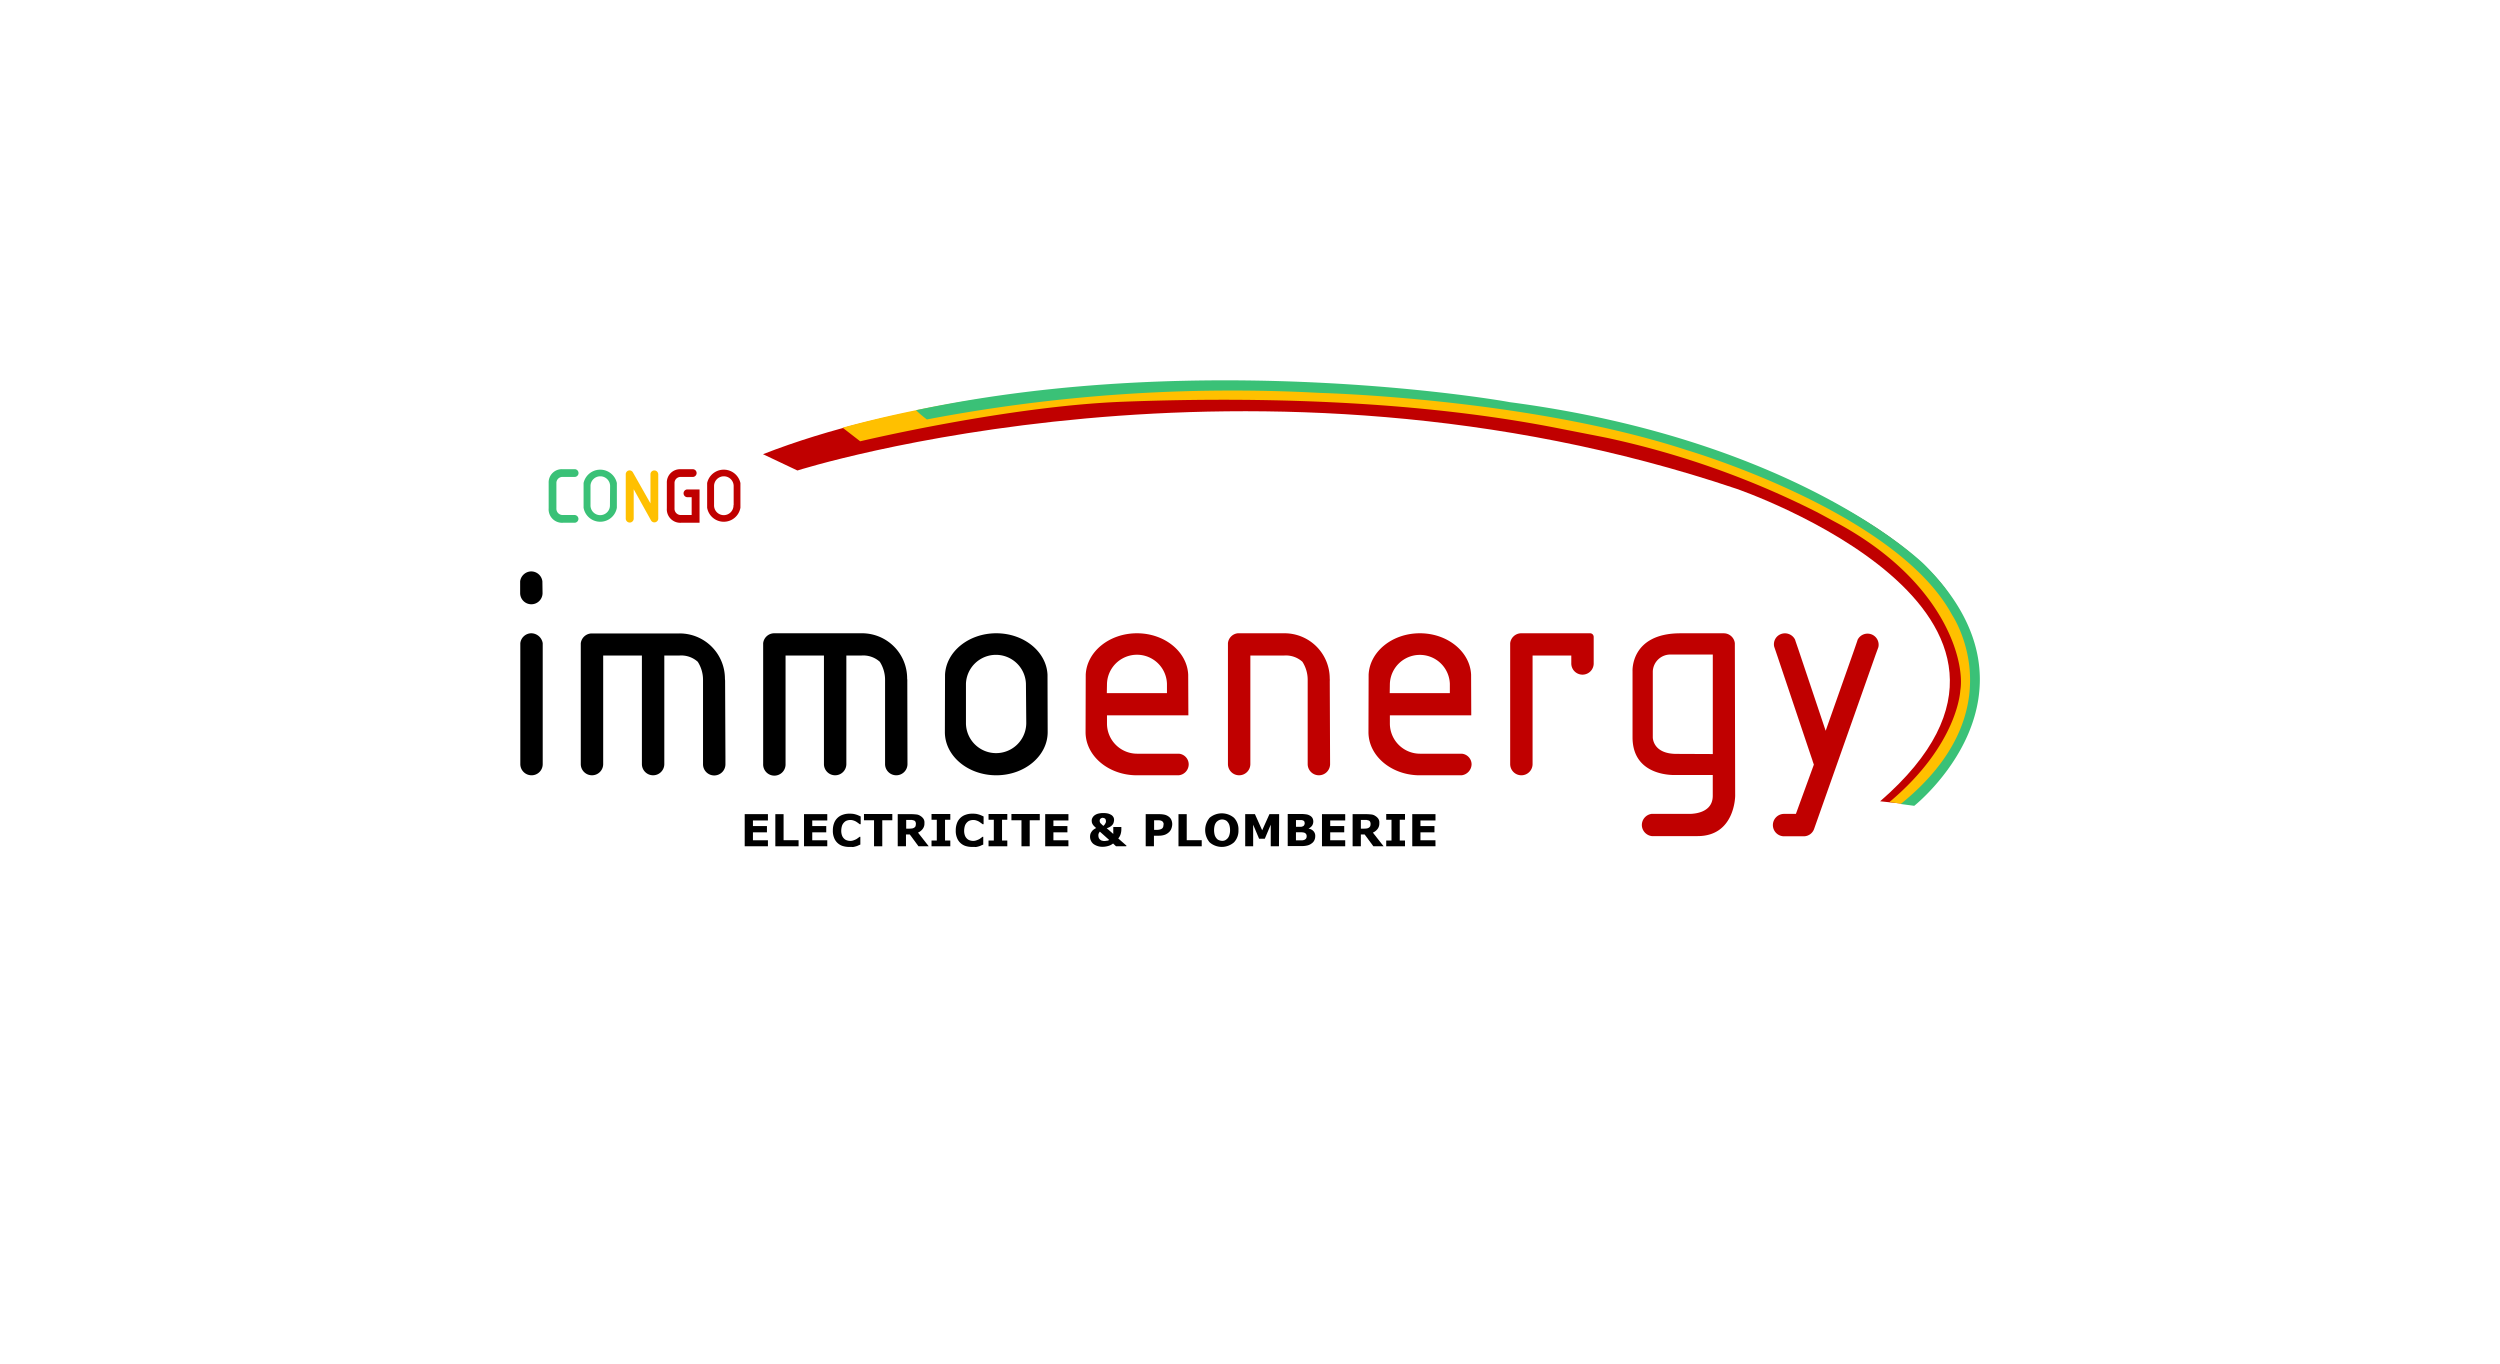 <svg id="Layer_1" data-name="Layer 1" xmlns="http://www.w3.org/2000/svg" viewBox="0 0 220 120"><defs><style>.cls-1{fill:#ffc001;}.cls-2{fill:#3ac177;}.cls-3{fill:#c00000;}.cls-4{fill:#ffc000;}</style></defs><title>engimov_alinhado</title><path class="cls-1" d="M57.922,41.708a.342.342,0,0,0-.681,0h0v.421h0V44.3l-1.551-2.74h0a.336.336,0,0,0-.464-.116.358.358,0,0,0-.16.261h0v.421h0v3.508a.348.348,0,0,0,.7,0v-2.58l1.523,2.74h0a.336.336,0,0,0,.464.13.326.326,0,0,0,.173-.3V42.129h0v-.421Z"/><path class="cls-2" d="M54.284,42.506a1.5,1.5,0,0,0-2.929,0h0V44.68a1.486,1.486,0,0,0,2.929,0V42.506Zm-.609,1.942a.856.856,0,1,1-1.711,0v-1.7h0a.863.863,0,0,1,1.725,0h0Z"/><path class="cls-3" d="M65.157,42.506a1.5,1.5,0,0,0-2.929,0h0V44.68a1.486,1.486,0,0,0,2.929,0V42.506Zm-.609,1.942a.856.856,0,1,1-1.711,0v-1.7h0a.863.863,0,0,1,1.725,0h0v1.7Z"/><path class="cls-2" d="M50.6,45.318H49.586a.553.553,0,0,1-.623-.58V42.506a.533.533,0,0,1,.522-.537H50.6a.342.342,0,0,0,0-.681H49.5a1.161,1.161,0,0,0-1.218,1.2h0v.1h0v2.145A1.184,1.184,0,0,0,49.586,46H50.6a.344.344,0,0,0,.3-.377.354.354,0,0,0-.3-.3Z"/><path class="cls-3" d="M61.474,43.071H60.46a.343.343,0,0,0,0,.682h.406v1.565h-.885a.553.553,0,0,1-.623-.58V42.506a.533.533,0,0,1,.522-.537H61a.342.342,0,0,0,.3-.377.338.338,0,0,0-.3-.3h-1.1a1.161,1.161,0,0,0-1.218,1.2h0v.1h0v2.145A1.184,1.184,0,0,0,59.981,46h1.58V43.071Z"/><path d="M67.578,74.473H65.534V71.646h2.044V72.2H66.259v.493h1.232v.551H66.259v.7h1.319Z"/><path d="M70.275,74.473H68.23V71.646h.725v2.291h1.32Z"/><path d="M72.8,74.473H70.753V71.646H72.8V72.2H71.478v.493H72.71v.551H71.478v.7H72.8Z"/><path d="M74.725,74.531a1.934,1.934,0,0,1-.579-.087,1.194,1.194,0,0,1-.754-.739,1.593,1.593,0,0,1-.1-.638,1.724,1.724,0,0,1,.1-.609,1.217,1.217,0,0,1,.754-.754,1.66,1.66,0,0,1,.594-.1,2.44,2.44,0,0,1,.319.014,1.746,1.746,0,0,1,.261.058,1.606,1.606,0,0,1,.232.087c.072.029.13.058.188.087v.682h-.087a1.052,1.052,0,0,0-.13-.1,2.062,2.062,0,0,0-.189-.13,1.086,1.086,0,0,0-.232-.1.82.82,0,0,0-.261-.043.931.931,0,0,0-.289.043.6.6,0,0,0-.261.16.78.78,0,0,0-.189.29,1.535,1.535,0,0,0-.072.435,1.214,1.214,0,0,0,.072.449.729.729,0,0,0,.189.276.579.579,0,0,0,.261.145.907.907,0,0,0,.275.043.82.82,0,0,0,.261-.043,1.708,1.708,0,0,0,.246-.1,1.169,1.169,0,0,0,.174-.116,1.351,1.351,0,0,0,.131-.1h.072v.681c-.072.029-.145.058-.2.087a1.071,1.071,0,0,1-.2.072,1.63,1.63,0,0,1-.261.058A2.414,2.414,0,0,0,74.725,74.531Z"/><path d="M78.524,72.183H77.64v2.29h-.725v-2.29H76.03v-.551h2.494v.551Z"/><path d="M81.728,74.473h-.9l-.768-1.043h-.334v1.043H79V71.646h1.233c.145,0,.29.015.435.029a.729.729,0,0,1,.333.131.836.836,0,0,1,.261.246.578.578,0,0,1,.087.377.77.77,0,0,1-.145.508,1.045,1.045,0,0,1-.42.333ZM80.6,72.5a.448.448,0,0,0-.043-.189.232.232,0,0,0-.145-.116l-.174-.043h-.493v.768h.217a1.911,1.911,0,0,0,.29-.014.485.485,0,0,0,.2-.073.337.337,0,0,0,.116-.13.956.956,0,0,0,.029-.2Z"/><path d="M83.627,74.473H81.974v-.507h.464V72.139h-.464v-.507h1.653v.507h-.464v1.827h.464Z"/><path d="M85.541,74.531a1.935,1.935,0,0,1-.58-.087,1.194,1.194,0,0,1-.754-.739,1.592,1.592,0,0,1-.1-.638,1.746,1.746,0,0,1,.1-.609,1.217,1.217,0,0,1,.754-.754,1.66,1.66,0,0,1,.594-.1,2.425,2.425,0,0,1,.319.014,1.746,1.746,0,0,1,.261.058,1.523,1.523,0,0,1,.232.087c.073.029.131.058.189.087v.682h-.087a1,1,0,0,0-.131-.1,2.185,2.185,0,0,0-.188-.13,1.109,1.109,0,0,0-.232-.1.82.82,0,0,0-.261-.043.933.933,0,0,0-.29.043.6.6,0,0,0-.261.16.78.78,0,0,0-.189.29,1.535,1.535,0,0,0-.072.435,1.214,1.214,0,0,0,.072.449.729.729,0,0,0,.189.276.579.579,0,0,0,.261.145.907.907,0,0,0,.275.043.82.82,0,0,0,.261-.043,1.719,1.719,0,0,0,.247-.1,1.169,1.169,0,0,0,.174-.116,1.315,1.315,0,0,0,.13-.1h.073v.681c-.073.029-.145.058-.2.087a1.122,1.122,0,0,1-.2.072,1.63,1.63,0,0,1-.261.058A2.425,2.425,0,0,0,85.541,74.531Z"/><path d="M88.643,74.473H86.991v-.507h.464V72.139h-.464v-.507h1.652v.507h-.464v1.827h.464Z"/><path d="M91.5,72.183h-.885v2.29H89.89v-2.29h-.884v-.551H91.5Z"/><path d="M94.022,74.473H91.978V71.646h2.044V72.2H92.7v.493h1.232v.551H92.7v.7h1.319Z"/><path d="M99.111,74.473h-.9l-.261-.246a1.161,1.161,0,0,1-.42.217,1.807,1.807,0,0,1-.479.073,1.322,1.322,0,0,1-.826-.247.817.817,0,0,1-.3-.637.845.845,0,0,1,.044-.276.86.86,0,0,1,.13-.217.641.641,0,0,1,.174-.16c.058-.043.116-.072.189-.116a1.262,1.262,0,0,1-.145-.13,1.356,1.356,0,0,1-.131-.145,1.65,1.65,0,0,1-.087-.16,1,1,0,0,1-.029-.2.479.479,0,0,1,.058-.246.656.656,0,0,1,.174-.218.955.955,0,0,1,.319-.159,1.785,1.785,0,0,1,.479-.058,1.838,1.838,0,0,1,.406.043,1.141,1.141,0,0,1,.3.131.532.532,0,0,1,.174.188.475.475,0,0,1,.058.247.816.816,0,0,1-.029.188.492.492,0,0,1-.087.2.839.839,0,0,1-.2.189.977.977,0,0,1-.333.145l.58.507v-.609h.71V73a1.5,1.5,0,0,1-.073.435,1.048,1.048,0,0,1-.2.348l.725.637ZM97.6,73.908l-.812-.725a.708.708,0,0,0-.087.131.386.386,0,0,0-.043.217.584.584,0,0,0,.043.218.4.4,0,0,0,.116.145.342.342,0,0,0,.174.087.758.758,0,0,0,.189.029,1.326,1.326,0,0,0,.232-.029.24.24,0,0,0,.188-.073Zm-.275-1.638a.642.642,0,0,0-.029-.16.222.222,0,0,0-.073-.087.728.728,0,0,0-.1-.043.178.178,0,0,1-.087-.015.129.129,0,0,0-.073.015c-.029.014-.058.014-.087.043a.175.175,0,0,0-.072.073.238.238,0,0,0-.029.145.294.294,0,0,0,.087.217c.072.073.145.145.232.218a.505.505,0,0,0,.159-.189.352.352,0,0,0,.073-.217Z"/><path d="M103.156,72.531a1.151,1.151,0,0,1-.073.377.818.818,0,0,1-.188.3,1.133,1.133,0,0,1-.377.247,1.58,1.58,0,0,1-.522.087h-.449v.927h-.725V71.646h1.2a2.249,2.249,0,0,1,.449.044.971.971,0,0,1,.334.145.713.713,0,0,1,.261.29A.926.926,0,0,1,103.156,72.531Zm-.754.014a.337.337,0,0,0-.058-.2.278.278,0,0,0-.145-.116.584.584,0,0,0-.218-.043h-.42v.841h.2a1.082,1.082,0,0,0,.3-.029.52.52,0,0,0,.2-.087.336.336,0,0,0,.1-.145,1.164,1.164,0,0,0,.029-.218Z"/><path d="M105.751,74.473h-2.044V71.646h.725v2.291h1.319Z"/><path d="M108.984,73.053a1.474,1.474,0,0,1-.392,1.073,1.632,1.632,0,0,1-2.145,0,1.687,1.687,0,0,1,0-2.161,1.665,1.665,0,0,1,2.145,0A1.468,1.468,0,0,1,108.984,73.053Zm-.957.725a.764.764,0,0,0,.16-.305,1.35,1.35,0,0,0,.058-.42,1.514,1.514,0,0,0-.058-.435.807.807,0,0,0-.16-.29.47.47,0,0,0-.217-.16.657.657,0,0,0-.522,0,.823.823,0,0,0-.232.16.807.807,0,0,0-.16.29,1.66,1.66,0,0,0,0,.87.816.816,0,0,0,.16.29.475.475,0,0,0,.217.159.848.848,0,0,0,.276.058.619.619,0,0,0,.275-.058.873.873,0,0,0,.2-.159Z"/><path d="M112.55,74.473h-.725v-1.9l-.521,1.233H110.8l-.522-1.233v1.9h-.7V71.646h.856l.638,1.421.638-1.421h.855l-.015,2.827Z"/><path d="M115.74,73.6a.786.786,0,0,1-.087.362.674.674,0,0,1-.232.261.932.932,0,0,1-.362.174,2.048,2.048,0,0,1-.508.058h-1.232V71.632h1.1a2.975,2.975,0,0,1,.507.029.817.817,0,0,1,.319.1.6.6,0,0,1,.246.218.672.672,0,0,1-.029.681.838.838,0,0,1-.3.247v.014a.718.718,0,0,1,.435.232A.609.609,0,0,1,115.74,73.6Zm-.928-1.16a.492.492,0,0,0-.029-.145.231.231,0,0,0-.13-.1.462.462,0,0,0-.2-.029h-.406v.595h.406a.4.4,0,0,0,.188-.044.205.205,0,0,0,.131-.116.376.376,0,0,0,.043-.159Zm.174,1.145a.331.331,0,0,0-.058-.2.365.365,0,0,0-.174-.116,1.3,1.3,0,0,0-.232-.029h-.478v.711h.493a.673.673,0,0,0,.246-.044.355.355,0,0,0,.16-.13.4.4,0,0,0,.043-.189Z"/><path d="M118.379,74.473h-2.045V71.646h2.045V72.2h-1.32v.493h1.233v.551h-1.233v.7h1.32Z"/><path d="M121.757,74.473h-.9l-.769-1.043h-.333v1.043h-.725V71.646h1.232c.145,0,.29.015.435.029a.737.737,0,0,1,.334.131.858.858,0,0,1,.261.246.59.59,0,0,1,.087.377.781.781,0,0,1-.145.508,1.048,1.048,0,0,1-.421.333ZM120.611,72.5a.448.448,0,0,0-.043-.189.232.232,0,0,0-.145-.116l-.174-.043h-.493v.768h.217a1.911,1.911,0,0,0,.29-.014.485.485,0,0,0,.2-.073.337.337,0,0,0,.116-.13.5.5,0,0,0,.029-.2Z"/><path d="M123.641,74.473h-1.653v-.507h.464V72.139h-.464v-.507h1.653v.507h-.464v1.827h.464Z"/><path d="M126.323,74.473h-2.044V71.646h2.044V72.2H125v.493h1.232v.551H125v.7h1.319Z"/><path class="cls-3" d="M67.143,39.969l3.03,1.435s40.058-12.744,82.638,1.609c0,0,31.794,10.874,12.642,27.5l2.03.217s11.6-7.785,4.059-18.383c0,0-7.205-13.251-46.712-17.789C124.859,34.546,90.688,30.777,67.143,39.969Z"/><path class="cls-4" d="M166.149,47.884c-9.09-6.857-24.545-10.337-24.545-10.337s-14.744-3.392-26.459-3.392-23.515.232-28.546.913a101.438,101.438,0,0,0-12.453,2.566l1.551,1.2s12.946-3.088,23.1-3.48,24.82-.319,38.26,2.32c1.609.319,3.044.594,4.349.855a76.721,76.721,0,0,1,18.456,6.524c.609.319,1.232.667,1.914,1.03,9.438,5.161,11.163,12.192,10.728,14.7,0,0-.188,4.727-6.234,9.8l1.247.174s5.61-3.624,6-7.8S175.239,54.742,166.149,47.884Z"/><path class="cls-2" d="M80.612,36.1a8.808,8.808,0,0,0,.956.812,143.2,143.2,0,0,1,34.621-2.335s18.34.464,32.287,5.046c0,0,18.412,5.407,23.313,14.5,0,0,5.683,8.38-4.524,16.63l1.189.159s12.367-9.8.9-21.225c0,0-11-10.946-36.52-14.3C132.8,35.358,106.258,30.646,80.612,36.1Z"/><path d="M47.73,51.161a.989.989,0,0,0-1.087-.87,1,1,0,0,0-.87.87h0V52.19a.986.986,0,1,0,1.972,0l-.015-1.029Z"/><path d="M46.759,55.728a.985.985,0,0,0-.971.87h0V67.239a.987.987,0,0,0,.986.986.977.977,0,0,0,.985-.986h0V56.6h0A1.036,1.036,0,0,0,46.759,55.728Z"/><path d="M63.794,59.715a3.982,3.982,0,0,0-3.987-3.973H52.08a.986.986,0,0,0-.972.87h0V67.239a.986.986,0,0,0,1.972,0V57.685h3.407v9.554a.986.986,0,1,0,1.972,0V57.685h1.348a2.17,2.17,0,0,1,1.595.551,2.934,2.934,0,0,1,.464,1.624v6.364h0v1.03a.986.986,0,0,0,1.972,0h0v-.725h0L63.809,59.9S63.794,59.758,63.794,59.715Z"/><path d="M79.829,59.7a3.969,3.969,0,0,0-3.973-3.972H68.129a.985.985,0,0,0-.971.87h0V67.239a.986.986,0,1,0,1.971,0V57.685h3.378v9.554a.986.986,0,0,0,1.972,0V57.685h1.348a2.17,2.17,0,0,1,1.595.551,2.934,2.934,0,0,1,.464,1.624v7.379a.986.986,0,0,0,1.972,0l-.015-7.22V59.86C79.843,59.787,79.829,59.758,79.829,59.7Z"/><path class="cls-3" d="M165.294,56.96a.976.976,0,0,0-1.827-.652h0l-.029.1h0l-.3.87h0l-2.479,7.031-2.363-7.045h0l-.029-.087-.1-.29h0L158,56.4h0l-.029-.1h0a.992.992,0,0,0-1.305-.478.956.956,0,0,0-.536,1.087h0l.3.884,2.8,8.337h0l.261.768.029.1h0l.1.29-1.58,4.334H157a.986.986,0,1,0,0,1.972h1.725a.967.967,0,0,0,.913-.638h0l5.437-15.4h0l.218-.594Z"/><path class="cls-3" d="M117.016,59.7a3.981,3.981,0,0,0-3.987-3.972h-4.1a.973.973,0,0,0-.87.87h0V67.239a.986.986,0,0,0,1.972,0V57.685h2.986a2.17,2.17,0,0,1,1.595.551,2.934,2.934,0,0,1,.464,1.624v7.379a.986.986,0,0,0,1.972,0h0l-.029-7.292A1.386,1.386,0,0,0,117.016,59.7Z"/><path d="M92.181,59.381c-.087-2.03-2.073-3.653-4.509-3.653s-4.422,1.623-4.509,3.653v.044l-.014,5c0,2.1,2.029,3.8,4.523,3.8s4.523-1.7,4.523-3.8l-.014-5.045Zm-1.87,4.292a2.654,2.654,0,0,1-5.307,0V60.164h0a2.641,2.641,0,0,1,5.278,0h0l.029,3.378v.131Z"/><path class="cls-3" d="M104.606,67.268a.946.946,0,0,0-.87-.942h-3.668a2.654,2.654,0,0,1-2.653-2.653h0v-.725h7.162l-.015-3.538v-.029c-.087-2.03-2.073-3.653-4.509-3.653s-4.422,1.623-4.509,3.653v.044l-.014,5c0,2.074,1.972,3.755,4.422,3.8h3.769A.973.973,0,0,0,104.606,67.268Zm-7.191-7.1a2.64,2.64,0,0,1,5.277,0h0v.826H97.4l.015-.826Z"/><path class="cls-3" d="M129.5,67.268a.946.946,0,0,0-.87-.942h-3.667a2.655,2.655,0,0,1-2.654-2.653h0v-.725h7.162l-.014-3.523v-.044c-.087-2.03-2.073-3.653-4.509-3.653s-4.422,1.623-4.509,3.653v.029l-.014,5.016c0,2.074,1.971,3.755,4.422,3.8h3.769A1,1,0,0,0,129.5,67.268Zm-7.191-7.1a2.641,2.641,0,0,1,5.278,0h0v.826h-5.292l.014-.826Z"/><path class="cls-3" d="M152.666,56.6a.985.985,0,0,0-.971-.87h-3.871c-4.35.029-4.161,3.334-4.161,3.334v5.814c0,3.595,3.885,3.32,3.885,3.32h3.175v1.827c0,1.768-2.247,1.594-2.247,1.594h-3.117a.991.991,0,0,0-.87,1.088,1,1,0,0,0,.87.87h4.03c3.306,0,3.306-3.552,3.306-3.552L152.666,56.6Zm-5.132,9.742c-2.117,0-2.088-1.464-2.088-1.464v-5.8a1.548,1.548,0,0,1,1.58-1.479h3.7v8.757Z"/><path class="cls-3" d="M140.241,56.018a.313.313,0,0,0-.3-.29h-6.075a.985.985,0,0,0-.971.87V67.239a.986.986,0,1,0,1.972,0V57.685h3.407v.667a.986.986,0,1,0,1.971,0V56.018Z"/></svg>